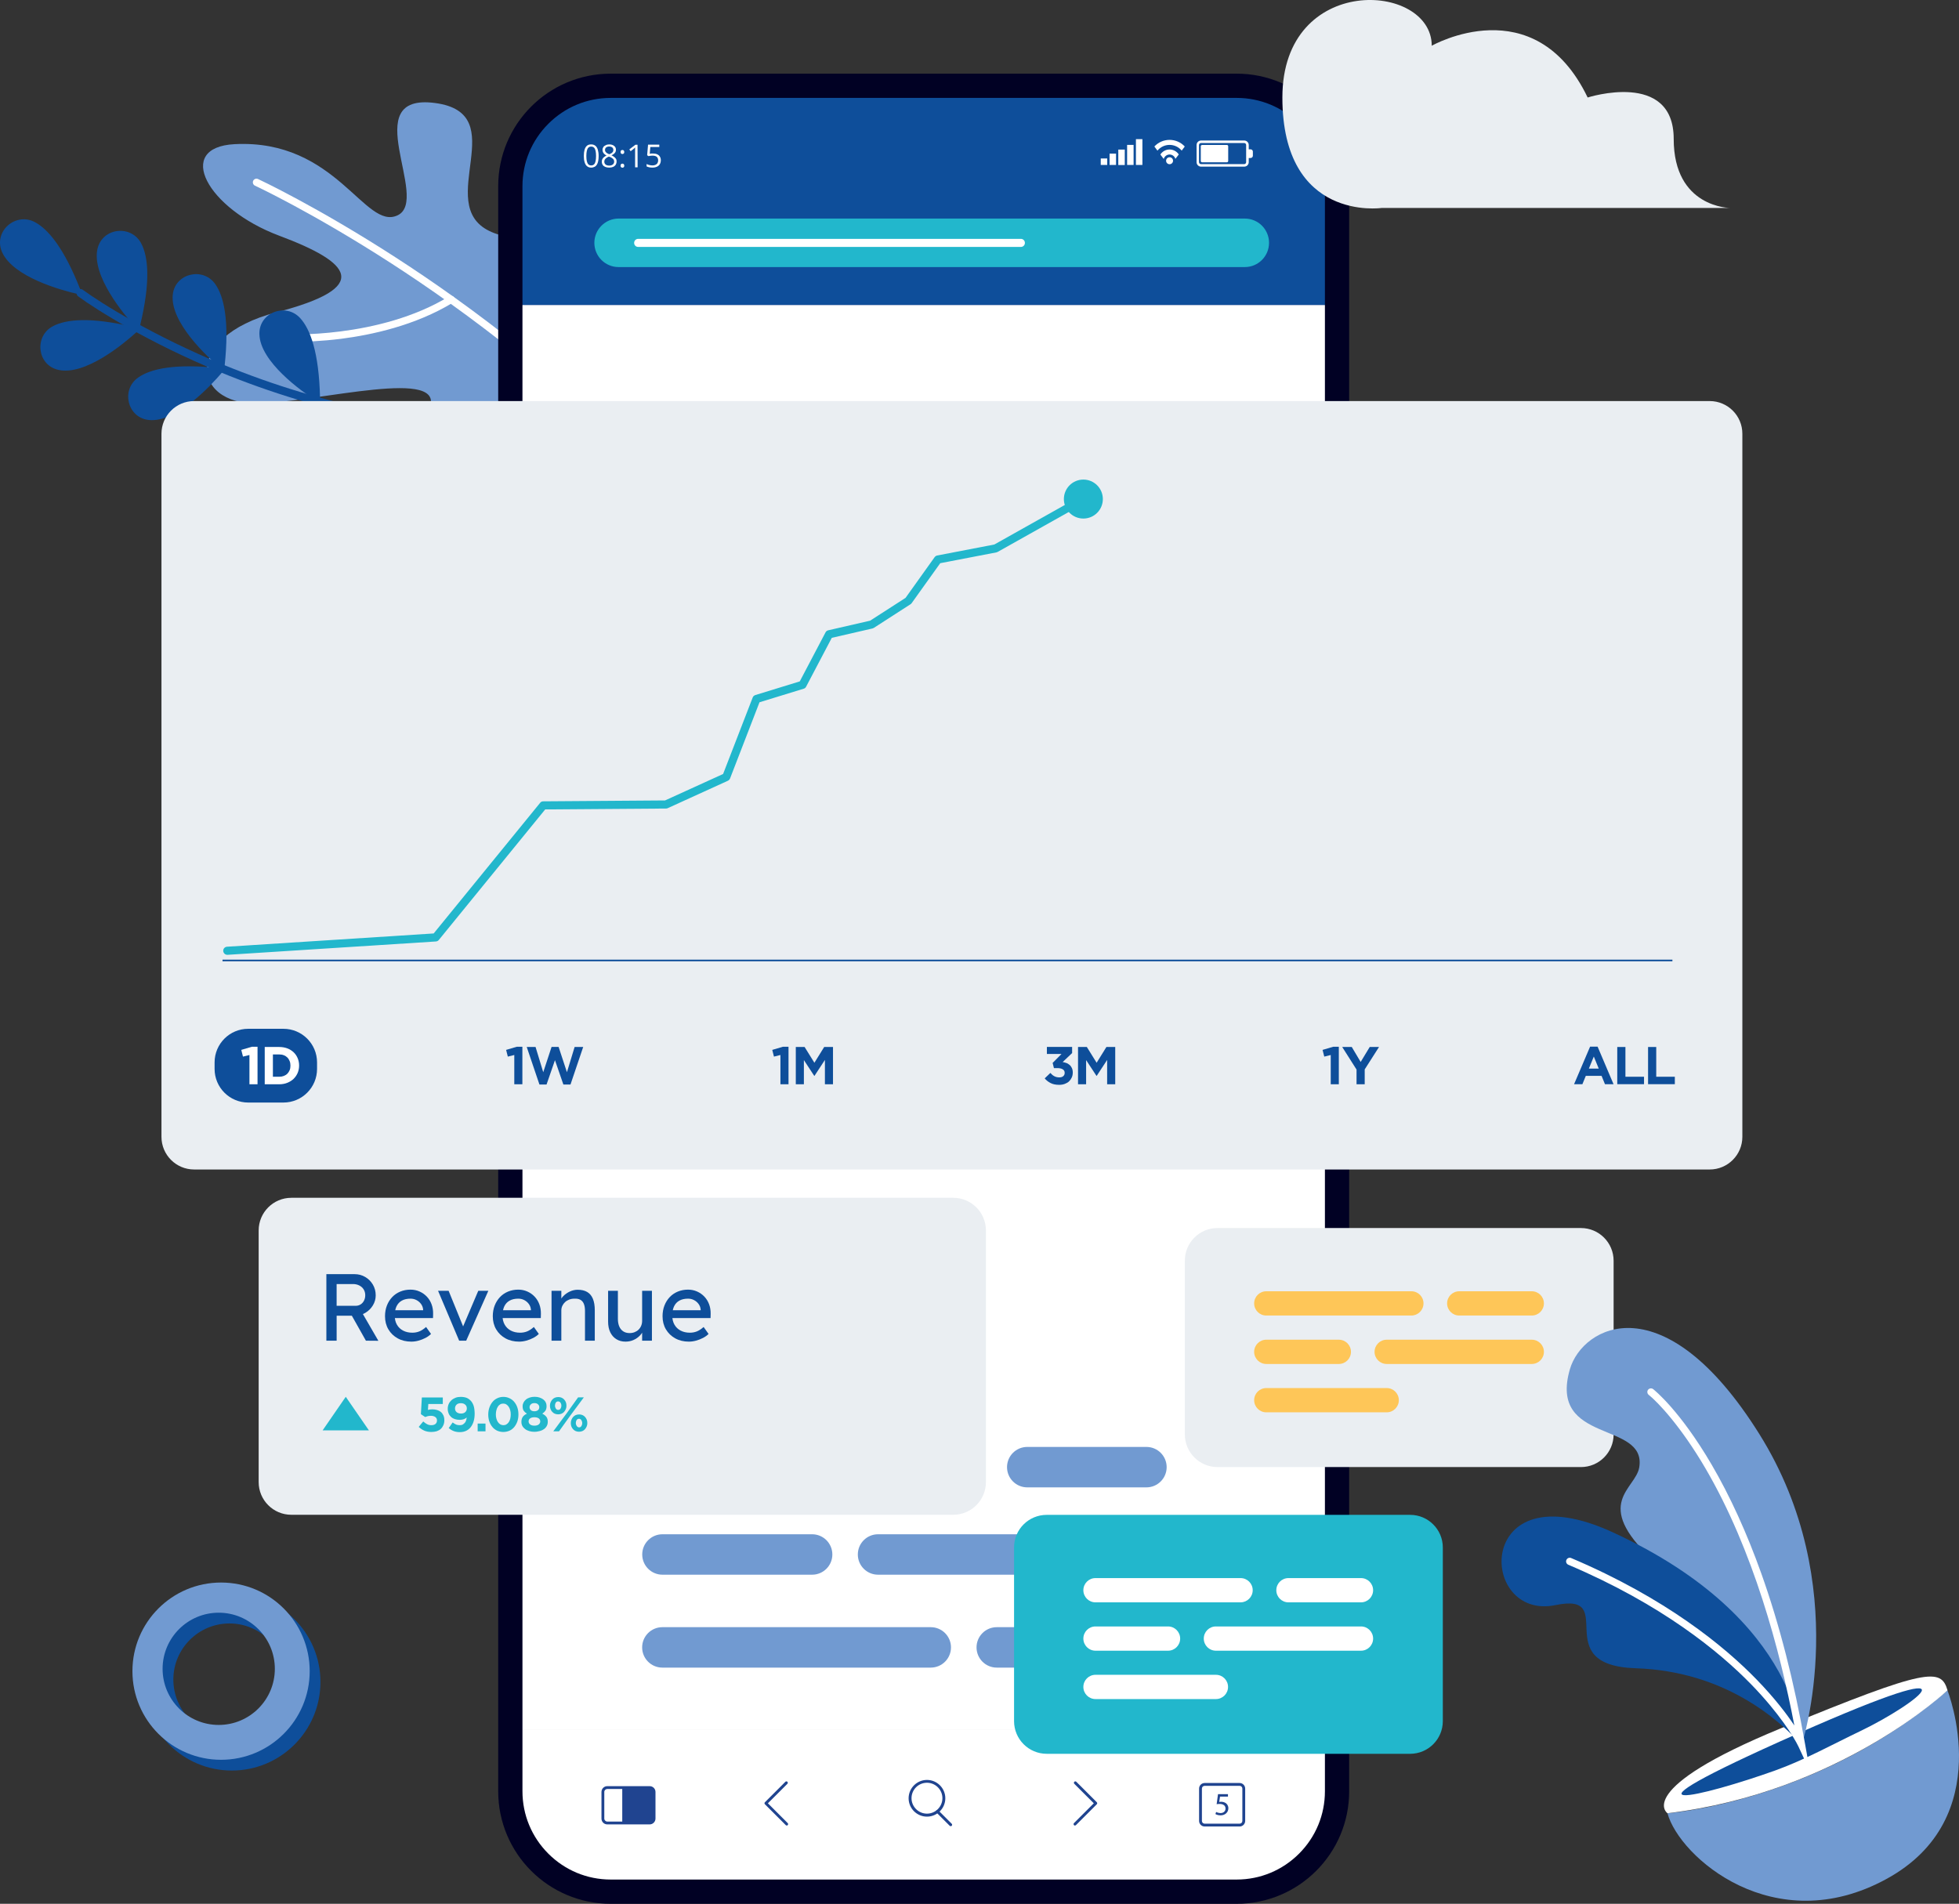 <?xml version="1.0" encoding="UTF-8"?>
<svg id="Layer_2" data-name="Layer 2" xmlns="http://www.w3.org/2000/svg" viewBox="0 0 2422.45 2354.38">
  <rect x="0" y="0" width="2422.45" height="2354.38" fill="#333333" stroke="none"/>
  <defs>
    <style>
      .cls-1 {
        fill: #719ad1;
      }

      .cls-1, .cls-2, .cls-3, .cls-4, .cls-5, .cls-6, .cls-7, .cls-8, .cls-9 {
        stroke-width: 0px;
      }

      .cls-2 {
        fill: #0e4e9a;
      }

      .cls-3 {
        fill: #22b7cc;
      }

      .cls-4 {
        fill: #204490;
      }

      .cls-5 {
        fill: #dae0f1;
      }

      .cls-6 {
        fill: #fec658;
      }

      .cls-7 {
        fill: #fff;
      }

      .cls-8 {
        fill: #eaeef2;
      }

      .cls-9 {
        fill: #010124;
      }
    </style>
  </defs>
  <g id="Layer_2-2" data-name="Layer 2">
    <g>
      <path class="cls-1" d="m738.16,517.78s124.8-153.4,46.9-229.4c-78-75.9-111.7,30.9-180.3-2.9-68.6-33.8,30.7-145.2-66.8-158.1s-5.4,119.1-46.1,138.8c-40.7,19.7-75.5-94.5-201.8-87.9-74.7,3.9-34.2,79.7,55.2,113.2,89.3,33.4,115.8,63.7-3.3,94.7-119,30.9-105.4,119.9-13.3,112.6,92.2-7.3,243.4-47.9,195,19.5-48.4,67.4,58.1,205.4,207.8,6.5"/>
      <path class="cls-7" d="m820.16,606.18c-1.2,0-2.5-.5-3.4-1.5-113.2-126-243.5-221.2-332.9-279-96.9-62.6-167.9-95.8-168.6-96.1-2.2-1-3.2-3.7-2.2-6,1.1-2.3,3.7-3.2,6-2.2.7.3,72.2,33.7,169.6,96.6,89.9,58,220.9,153.9,334.9,280.6,1.7,1.8,1.5,4.7-.3,6.3-.9.9-2,1.3-3.1,1.3h0Z"/>
      <path class="cls-7" d="m364.16,422.68c-7.9,0-12.6-.2-13-.3-2.5-.1-4.4-2.3-4.2-4.8.1-2.5,2.2-4.4,4.8-4.2,1.2.1,117,6,203.7-46.9,2.1-1.3,4.9-.6,6.2,1.5s.6,4.9-1.5,6.2c-46.7,28.5-101,40-138.3,44.8-24.9,3.1-45.3,3.7-57.7,3.7h0Z"/>
      <path class="cls-2" d="m644.26,535.98c-59.1,0-119-5.8-178.6-17.5-65.4-12.8-130.8-32.5-194.2-58.6-86.5-35.6-152.2-76.7-174.8-93.4-2.2-1.6-2.7-4.8-1.1-7,1.6-2.2,4.8-2.7,7-1,22.4,16.5,87.4,57.1,173,92.3,62.8,25.8,127.5,45.3,192.2,57.9,80.9,15.8,162.1,20.7,241.4,14.8,2.7-.2,5.2,1.9,5.4,4.6.2,2.8-1.9,5.2-4.6,5.4-21.8,1.7-43.7,2.5-65.7,2.5h0Z"/>
      <path class="cls-2" d="m43.66,274.98c16,8.8,35.6,31.7,56,83.9,1,2.6-1.3,5.2-4,4.6-19.6-4.5-79.5-20.7-93.2-51.9-11-25.4,17-50,41.2-36.6h0Z"/>
      <path class="cls-2" d="m174.76,301.28c8.4,16.2,11.8,46.2-1.6,101.6-.6,2.7-4,3.5-5.9,1.5-13.7-15.1-54.6-63.7-46.6-97.1,6.3-25.9,41.9-29.7,54.1-6Z"/>
      <path class="cls-2" d="m65.66,403.28c16.2-8.4,46.2-11.8,101.6,1.6,2.7.6,3.5,4,1.5,5.9-15.1,13.7-63.7,54.6-97.1,46.5-25.9-6.2-29.6-41.8-6-54Z"/>
      <path class="cls-2" d="m266.36,351.58c10.4,15,17.5,44.4,11.4,101-.3,2.7-3.5,4-5.6,2.2-15.5-13.2-62.2-56.2-58.5-90.5,2.8-26.3,37.6-34.6,52.7-12.7h0Z"/>
      <path class="cls-2" d="m171.16,466.68c15-10.4,44.4-17.5,101-11.4,2.7.3,4,3.5,2.2,5.6-13.2,15.5-56.2,62.2-90.4,58.5-26.5-2.8-34.8-37.6-12.8-52.7Z"/>
      <path class="cls-2" d="m371.36,393.58c12.2,13.5,23.1,41.7,24.4,98.7.1,2.8-3,4.5-5.3,3-17.1-11.1-69-47.7-69.7-82.1-.7-26.7,32.8-39.4,50.6-19.6h0Z"/>
      <path class="cls-2" d="m291.76,519.88c13.5-12.2,41.7-23.1,98.7-24.4,2.8-.1,4.4,3,2.9,5.3-11.1,17.1-47.7,69-82.1,69.7-26.5.7-39.2-32.7-19.5-50.6h0Z"/>
      <path class="cls-2" d="m1650.06,377.78h-1018.3v-141.7c0-69.7,56.6-126.3,126.3-126.3h765.6c69.7,0,126.3,56.6,126.3,126.3l.1,141.7h0Z"/>
      <path class="cls-7" d="m631.76,2139.38h1018.3v93.2c0,51.7-42,93.7-93.7,93.7h-830.9c-51.7,0-93.7-42-93.7-93.7v-93.2h0Z"/>
      <circle class="cls-3" cx="1357.16" cy="604.98" r="22"/>
      <rect class="cls-5" x="266.86" y="1182.48" width="1828.5" height="3"/>
      <path class="cls-3" d="m651.46,1188.18h-394.7v-9h394l106.6-33.8,47.2-128.6c.4-1.2,1.4-2.2,2.6-2.6l72.9-28.6,63.3-155.5c.7-1.7,2.3-2.8,4.2-2.8h45.3l28-51c.5-.9,1.2-1.5,2.1-1.9l94.9-42.2,23.3-31.1c.7-.9,1.6-1.5,2.6-1.7l60.6-13.2,52.7-31.6c.7-.4,1.5-.6,2.3-.6h53.8l41.3-51.6,7,5.6-42.7,53.3c-.8,1.1-2.2,1.7-3.5,1.7h-54.8l-52.3,31.4c-.4.2-.9.4-1.4.5l-59.7,13-23,30.7c-.5.6-1.1,1.1-1.8,1.4l-94.6,42.1-28.6,52c-.8,1.4-2.3,2.3-3.9,2.3h-45l-62.9,154.5c-.5,1.1-1.4,2-2.5,2.5l-72.8,28.6-47.3,128.8c-.5,1.3-1.5,2.3-2.9,2.7l-109.3,34.7c0-.1-.5,0-1,0h0Z"/>
      <path class="cls-2" d="m286.66,1970.38c-60.6,0-109.6,49.1-109.6,109.6s49.1,109.6,109.6,109.6,109.6-49.1,109.6-109.6-49.1-109.6-109.6-109.6Zm-2.9,176.1c-38.3,0-69.4-31.1-69.4-69.4s31.1-69.4,69.4-69.4,69.4,31.1,69.4,69.4-31.1,69.4-69.4,69.4Z"/>
      <path class="cls-1" d="m273.36,1957.08c-60.6,0-109.6,49.1-109.6,109.6s49.1,109.6,109.6,109.6,109.6-49.1,109.6-109.6-49-109.6-109.6-109.6Zm-2.9,176.1c-38.3,0-69.4-31.1-69.4-69.4s31.1-69.4,69.4-69.4,69.4,31.1,69.4,69.4-31.1,69.4-69.4,69.4Z"/>
      <path class="cls-4" d="m1647.56,377.78h-1010.8v-82.4c0-30.6,1.5-53,5-72.4,4.3-24.2,11.6-43.5,22.5-59.2,25.4-36.7,72.1-54.6,142.6-54.6h670.6c37.8,0,67.9,4.8,92.2,14.6,22.2,9,39,22.1,51.2,40,22.1,32.3,26.6,76,26.6,131.6l.1,82.4h0Zm-1009.8-1h1008.8v-81.4c0-55.4-4.5-98.9-26.4-131-12.1-17.7-28.7-30.7-50.8-39.6-24.2-9.8-54.2-14.5-91.8-14.5h-670.6c-156.1,0-169.1,87.6-169.1,185.2l-.1,81.3h0Z"/>
      <rect class="cls-7" x="1404.66" y="172.08" width="8" height="31.9"/>
      <rect class="cls-7" x="1393.76" y="179.18" width="8" height="24.8"/>
      <rect class="cls-7" x="1382.86" y="184.98" width="8" height="19.1"/>
      <rect class="cls-7" x="1372.06" y="189.98" width="8" height="14"/>
      <rect class="cls-7" x="1361.16" y="195.98" width="8" height="8"/>
      <path class="cls-7" d="m1446.26,194.48c-2.4,0-4.3,1.9-4.3,4.3s1.9,4.3,4.3,4.3,4.3-1.9,4.3-4.3-1.9-4.3-4.3-4.3Z"/>
      <path class="cls-7" d="m1446.26,172.98c-7.2,0-14,3-18.8,8.2l3.8,5.1c3.7-4.5,9.2-7.1,15-7.1s11.3,2.6,15,7.1l3.8-5.1c-4.8-5.2-11.6-8.2-18.8-8.2h0Z"/>
      <path class="cls-7" d="m1446.26,184.88c-4.7,0-8.9,2.4-11.4,6.2l4.1,5.4h.1c1-3.2,3.9-5.4,7.2-5.4s6.3,2.2,7.2,5.4l4.2-5.5c-2.5-3.7-6.7-6.1-11.4-6.1h0Z"/>
      <path class="cls-7" d="m1538.66,206.08h-53.5c-3,0-5.5-2.5-5.5-5.5v-21.3c0-3,2.5-5.5,5.5-5.5h53.5c3,0,5.5,2.5,5.5,5.5v21.3c0,3-2.5,5.5-5.5,5.5Zm-53.6-29.2c-1.3,0-2.4,1.1-2.4,2.4v21.3c0,1.3,1.1,2.4,2.4,2.4h53.5c1.3,0,2.4-1.1,2.4-2.4v-21.3c0-1.3-1.1-2.4-2.4-2.4h-53.5Z"/>
      <path class="cls-7" d="m1486.46,179.28h30.7c.9,0,1.6.7,1.6,1.6v18.2c0,.9-.7,1.6-1.6,1.6h-30.7c-.9,0-1.6-.7-1.6-1.6v-18.2c0-.9.8-1.6,1.6-1.6Z"/>
      <path class="cls-7" d="m1542.26,184.68h4.2c1.5,0,2.8,1.2,2.8,2.8v5.1c0,1.5-1.2,2.8-2.8,2.8h-4.2v-10.7h0Z"/>
      <rect class="cls-7" x="626.96" y="377.28" width="1022.6" height="1762.2"/>
      <path class="cls-7" d="m752.56,2210.58h49.2c3.9,0,7,3.2,7,7v29.7c0,3.9-3.2,7-7,7h-49.2c-3.9,0-7-3.2-7-7v-29.7c0-3.9,3.1-7,7-7Z"/>
      <path class="cls-4" d="m803.36,2256.18h-52.4c-4,0-7.2-3.2-7.2-7.2v-32.9c0-4,3.2-7.2,7.2-7.2h52.4c4,0,7.2,3.2,7.2,7.2v32.9c0,3.9-3.2,7.2-7.2,7.2Zm-52.4-43.8c-2,0-3.7,1.6-3.7,3.7v32.9c0,2,1.7,3.7,3.7,3.7h52.4c2,0,3.7-1.6,3.7-3.7v-32.9c0-2-1.6-3.7-3.7-3.7h-52.4Z"/>
      <path class="cls-4" d="m769.46,2210.58h32.3c3.9,0,7,3.1,7,7v29.7c0,3.9-3.1,7-7,7h-32.3v-43.7h0Z"/>
      <path class="cls-4" d="m972.96,2257.58c-.5,0-.9-.2-1.3-.5l-25.8-25.8c-.7-.7-.7-1.8,0-2.5l25.3-25.3c.7-.7,1.8-.7,2.5,0s.7,1.8,0,2.5l-24.1,24.1,24.5,24.5c.7.7.7,1.8,0,2.5-.2.4-.7.5-1.1.5h0Z"/>
      <path class="cls-4" d="m1329.16,2257.58c.5,0,.9-.2,1.3-.5l25.8-25.8c.7-.7.7-1.8,0-2.5l-25.3-25.3c-.7-.7-1.8-.7-2.5,0s-.7,1.8,0,2.5l24.1,24.1-24.5,24.5c-.7.7-.7,1.8,0,2.5.2.4.6.5,1.1.5Z"/>
      <path class="cls-4" d="m1146.26,2246.58c-12.5,0-22.7-10.2-22.7-22.7s10.2-22.7,22.7-22.7,22.7,10.2,22.7,22.7-10.2,22.7-22.7,22.7Zm0-41.9c-10.6,0-19.1,8.6-19.1,19.1s8.6,19.1,19.1,19.1,19.1-8.6,19.1-19.1-8.6-19.1-19.1-19.1Z"/>
      <path class="cls-4" d="m1175.66,2258.38c-.5,0-.9-.2-1.3-.5l-16.4-16.4c-.7-.7-.7-1.8,0-2.5s1.8-.7,2.5,0l16.4,16.4c.7.7.7,1.8,0,2.5-.3.4-.8.5-1.2.5h0Z"/>
      <path class="cls-4" d="m1532.86,2258.78h-43.2c-3.8,0-6.9-3.1-6.9-6.9v-40c0-3.8,3.1-6.9,6.9-6.9h43.2c3.8,0,6.9,3.1,6.9,6.9v40c0,3.8-3.1,6.9-6.9,6.9Zm-43.2-50.3c-1.9,0-3.4,1.5-3.4,3.4v40c0,1.9,1.5,3.4,3.4,3.4h43.2c1.9,0,3.4-1.5,3.4-3.4v-40c0-1.9-1.5-3.4-3.4-3.4h-43.2Z"/>
      <path class="cls-4" d="m1518.46,2221.78h-9.8l-1,6.6c.6-.1,1.2-.2,2.1-.2,2,0,4,.4,5.5,1.4,2,1.1,3.7,3.4,3.7,6.6,0,5-4,8.8-9.6,8.8-2.8,0-5.2-.8-6.4-1.6l.9-2.6c1.1.6,3.2,1.4,5.5,1.4,3.3,0,6.1-2.1,6.1-5.6,0-3.3-2.3-5.7-7.4-5.7-1.5,0-2.6.2-3.6.3l1.7-12.4h12.3v3h0Z"/>
      <path class="cls-9" d="m1529.16,121.08c29.2,0,56.6,11.4,77.2,32s32,48,32,77.2v1984.9c0,29.2-11.4,56.6-32,77.2-20.6,20.6-48,32-77.2,32h-773.9c-29.2,0-56.6-11.4-77.2-32-20.6-20.6-32-48-32-77.2V230.28c0-29.2,11.4-56.6,32-77.2,20.6-20.6,48-32,77.2-32h773.9m0-30h-773.9c-76.9,0-139.2,62.3-139.2,139.2v1984.9c0,76.9,62.3,139.2,139.2,139.2h773.9c76.9,0,139.2-62.3,139.2-139.2V230.28c-.1-76.9-62.4-139.2-139.2-139.2h0Z"/>
      <path class="cls-8" d="m2139.66,257.18h-431.2s-122.7,17.7-122.7-136.6,184.7-142.9,184.7-64c0,0,127.1-72.5,192.8,64,0,0,106.4-34.2,106.4,51.2s70,85.4,70,85.4h0Z"/>
      <path class="cls-3" d="m764.96,270.28h774.3c16.6,0,30,13.4,30,30h0c0,16.6-13.4,30-30,30h-774.3c-16.6,0-30-13.4-30-30h0c0-16.5,13.5-30,30-30Z"/>
      <path class="cls-7" d="m1262.36,305.38h-473.2c-2.8,0-5-2.2-5-5s2.2-5,5-5h473.2c2.8,0,5,2.2,5,5s-2.2,5-5,5Z"/>
      <path class="cls-8" d="m360.26,1481.28h818.5c22.3,0,40.4,18.1,40.4,40.4v311.2c0,22.3-18.1,40.4-40.4,40.4H360.26c-22.3,0-40.4-18.1-40.4-40.4v-311.2c0-22.3,18.1-40.4,40.4-40.4Z"/>
      <path class="cls-8" d="m1505.56,1518.68h449.4c22.3,0,40.4,18.1,40.4,40.5v214.7c0,22.3-18.1,40.4-40.4,40.4h-449.4c-22.3,0-40.4-18.1-40.4-40.4v-214.7c-.1-22.4,18-40.5,40.4-40.5Z"/>
      <path class="cls-3" d="m533.46,1770.88c-3.4,0-6.4-.6-8.9-1.7-2.5-1.1-4.8-2.7-6.8-4.6l5.6-6.7c1.6,1.4,3.2,2.6,4.8,3.4,1.6.8,3.3,1.2,5.2,1.2,2.2,0,3.9-.5,5.1-1.5s1.9-2.4,1.9-4.3v-.1c0-1.8-.7-3.2-2.1-4.2-1.4-1-3.2-1.5-5.4-1.5-1.3,0-2.6.2-3.8.4-1.2.3-2.3.7-3.3,1.1l-5.3-3.5,1.2-20.7h25.9v8.1h-17.9l-.5,7.3c.8-.2,1.7-.4,2.5-.5s1.8-.2,3-.2c2,0,3.9.3,5.7.8s3.3,1.3,4.7,2.4,2.4,2.5,3.2,4.2,1.2,3.7,1.2,6.1v.1c0,2.2-.4,4.2-1.2,6s-1.8,3.3-3.2,4.6-3.1,2.2-5.1,2.9c-1.9.5-4.1.9-6.5.9h0Z"/>
      <path class="cls-3" d="m568.56,1762.48c1.6,0,2.9-.3,4-1,1-.7,1.9-1.5,2.6-2.4.7-1,1.1-2,1.4-3.1.3-1.1.5-2.1.6-3-1.1.9-2.3,1.6-3.7,2.1s-3,.8-4.8.8c-2.3,0-4.3-.3-6.2-.9-1.8-.6-3.4-1.5-4.7-2.7s-2.3-2.6-3-4.3-1.1-3.6-1.1-5.7v-.1c0-2.1.4-4.1,1.2-5.9s1.9-3.3,3.3-4.6c1.4-1.3,3.1-2.3,5.1-3.1s4.2-1.1,6.5-1.1c1.4,0,2.7.1,3.8.3s2.2.4,3.2.8c1,.4,1.9.8,2.7,1.4.8.6,1.7,1.3,2.5,2.1s1.4,1.6,2,2.6,1.1,2.1,1.6,3.4c.4,1.3.8,2.7,1,4.4.2,1.6.4,3.5.4,5.6v.1c0,3.4-.4,6.5-1.2,9.3s-2,5.2-3.5,7.2-3.4,3.6-5.7,4.7c-2.3,1.1-4.9,1.7-7.9,1.7s-5.7-.5-7.9-1.4-4.1-2.1-5.9-3.6l4.9-7c1.5,1.2,3,2.1,4.4,2.7,1,.4,2.6.7,4.4.7h0Zm1.5-14.4c2.3,0,4.1-.6,5.3-1.8,1.3-1.2,1.9-2.7,1.9-4.5v-.1c0-1.9-.6-3.4-2-4.6-1.3-1.2-3.1-1.8-5.4-1.8s-4.1.6-5.3,1.8-1.9,2.7-1.9,4.6v.1c0,1.9.6,3.4,2,4.6,1.3,1.1,3.1,1.7,5.4,1.7h0Z"/>
      <path class="cls-3" d="m590.66,1760.48h9.7v9.6h-9.7v-9.6Z"/>
      <path class="cls-3" d="m622.36,1770.88c-2.8,0-5.3-.6-7.6-1.6-2.3-1.1-4.3-2.6-5.9-4.6-1.6-1.9-2.9-4.2-3.8-6.9-.9-2.6-1.3-5.5-1.3-8.5v-.1c0-3,.5-5.9,1.4-8.5s2.2-4.9,3.8-6.9,3.6-3.5,5.9-4.6c2.3-1.1,4.8-1.7,7.6-1.7s5.3.6,7.6,1.7c2.3,1.1,4.3,2.6,5.9,4.6,1.6,1.9,2.9,4.2,3.8,6.9.9,2.6,1.3,5.5,1.3,8.5v.1c0,3-.4,5.9-1.3,8.5-.9,2.6-2.2,4.9-3.8,6.9s-3.6,3.5-5.9,4.6c-2.4,1-4.9,1.6-7.7,1.6Zm.1-8.4c1.4,0,2.7-.3,3.8-1s2.1-1.6,2.9-2.8c.8-1.2,1.4-2.6,1.8-4.2.4-1.6.6-3.4.6-5.3v-.1c0-1.9-.2-3.7-.7-5.3-.4-1.6-1.1-3-1.9-4.2-.8-1.2-1.8-2.1-2.9-2.8-1.1-.7-2.4-1-3.8-1s-2.7.3-3.8,1-2.1,1.6-2.8,2.8c-.8,1.2-1.4,2.6-1.8,4.2s-.7,3.4-.7,5.3v.1c0,1.9.2,3.7.7,5.3.4,1.6,1.1,3,1.9,4.2.8,1.2,1.8,2.1,2.9,2.8,1.1.6,2.4,1,3.8,1h0Z"/>
      <path class="cls-3" d="m660.86,1770.68c-2.3,0-4.5-.3-6.4-.9-2-.6-3.7-1.4-5.1-2.5-1.4-1.1-2.6-2.3-3.4-3.8s-1.2-3.1-1.2-5v-.1c0-2.6.6-4.6,1.7-6.2,1.1-1.6,2.8-2.9,5.1-3.9-1.6-1-2.9-2.2-3.9-3.6-1-1.4-1.4-3.3-1.4-5.6v-.1c0-1.6.4-3.1,1.1-4.5.7-1.4,1.7-2.6,3-3.7s2.9-1.9,4.7-2.5,3.8-.9,6.1-.9,4.2.3,6,.9c1.8.6,3.4,1.4,4.7,2.4s2.3,2.2,3,3.7c.7,1.4,1,2.9,1,4.5v.1c0,2.3-.5,4.1-1.4,5.6-1,1.4-2.3,2.6-3.9,3.6,2.1,1.1,3.8,2.4,5,3.9s1.8,3.5,1.8,6v.1c0,2-.4,3.7-1.2,5.2s-1.9,2.8-3.4,3.9-3.2,1.9-5.1,2.4-4.5,1-6.8,1h0Zm0-7.6c2.3,0,4.1-.5,5.3-1.5s1.9-2.2,1.9-3.7v-.1c0-1.6-.7-2.9-2-3.8-1.4-.9-3.1-1.3-5.2-1.3s-3.9.4-5.2,1.3c-1.4.9-2,2.2-2,3.8v.1c0,1.4.6,2.7,1.9,3.7,1.2,1,3,1.5,5.3,1.5h0Zm0-17.8c1.8,0,3.3-.5,4.4-1.4s1.6-2.2,1.6-3.7v-.1c0-1.3-.5-2.4-1.6-3.4-1-1-2.5-1.5-4.4-1.5s-3.4.5-4.4,1.5-1.6,2.1-1.6,3.4v.1c0,1.5.5,2.7,1.6,3.7s2.5,1.4,4.4,1.4h0Z"/>
      <path class="cls-3" d="m690.16,1749.08c-1.5,0-2.9-.3-4.1-.8s-2.3-1.3-3.2-2.3-1.6-2.1-2.1-3.4-.7-2.7-.7-4.1v-.1c0-1.5.2-2.9.8-4.2s1.2-2.4,2.1-3.4,2-1.8,3.2-2.3,2.6-.8,4.2-.8,2.9.3,4.1.8,2.3,1.3,3.2,2.3,1.6,2.1,2.1,3.4.7,2.7.7,4.1v.1c0,1.5-.2,2.9-.8,4.2s-1.2,2.4-2.1,3.4-2,1.8-3.2,2.3-2.7.8-4.2.8Zm24.7-21h7.1l-16.8,22.6-13.9,19.4h-7.1l16.8-22.6,13.9-19.4Zm-24.7,5c-1.3,0-2.2.5-2.9,1.5-.6,1-1,2.2-1,3.6v.1c0,1.4.4,2.6,1.1,3.7s1.7,1.6,2.9,1.6c1.3,0,2.2-.5,2.9-1.6.6-1,1-2.2,1-3.6v-.1c0-1.4-.4-2.6-1.1-3.7-.7-.9-1.7-1.5-2.9-1.5Zm25.8,37.5c-1.5,0-2.9-.3-4.1-.8s-2.3-1.3-3.2-2.3-1.6-2.1-2.1-3.4-.7-2.7-.7-4.1v-.1c0-1.5.2-2.9.8-4.2s1.2-2.4,2.1-3.4c.9-1,2-1.8,3.2-2.3s2.6-.8,4.2-.8,2.9.3,4.1.8,2.3,1.3,3.2,2.3,1.6,2.1,2.1,3.4.7,2.7.7,4.1v.1c0,1.5-.2,2.9-.8,4.2s-1.2,2.4-2.1,3.4c-.9,1-2,1.8-3.2,2.3s-2.7.8-4.2.8Zm.1-5.4c1.3,0,2.2-.5,2.9-1.6.6-1,1-2.2,1-3.6v-.1c0-1.4-.4-2.6-1.1-3.7-.7-1.1-1.7-1.6-2.9-1.6-1.3,0-2.2.5-2.9,1.5-.6,1-1,2.2-1,3.6v.1c0,1.4.4,2.6,1.1,3.7.8,1.1,1.7,1.7,2.9,1.7Z"/>
      <polygon class="cls-3" points="398.96 1768.88 427.56 1727.38 456.16 1768.88 398.96 1768.88"/>
      <path class="cls-8" d="m240.06,495.98h1874.1c22.3,0,40.4,18.1,40.4,40.4v869.5c0,22.3-18.1,40.4-40.4,40.4H240.06c-22.3,0-40.4-18.1-40.4-40.4v-869.5c0-22.3,18.1-40.4,40.4-40.4Z"/>
      <path class="cls-2" d="m306.96,1272.28h43.5c23,0,41.6,18.6,41.6,41.6v8c0,23-18.6,41.6-41.6,41.6h-43.5c-23,0-41.6-18.6-41.6-41.6v-8c0-23,18.6-41.6,41.6-41.6Z"/>
      <path class="cls-7" d="m308.46,1304.68l-8,2-2.1-8.3,13.2-3.9h6.9v46.4h-10v-36.2h0Z"/>
      <path class="cls-7" d="m327.36,1294.78h18c3.6,0,6.9.6,9.9,1.7s5.6,2.8,7.8,4.8c2.2,2.1,3.8,4.5,5,7.3s1.8,5.8,1.8,9.1v.1c0,3.2-.6,6.3-1.8,9.1-1.2,2.8-2.9,5.2-5,7.3-2.2,2.1-4.8,3.7-7.8,4.9-3,1.2-6.3,1.8-9.9,1.8h-18v-46.1Zm10.1,9.2v27.6h7.8c2.1,0,3.9-.3,5.7-1,1.7-.7,3.2-1.6,4.4-2.8,1.2-1.2,2.1-2.7,2.8-4.3.7-1.7,1-3.5,1-5.6v-.1c0-2-.3-3.9-1-5.6s-1.6-3.2-2.8-4.4c-1.2-1.2-2.7-2.2-4.4-2.8-1.7-.7-3.6-1-5.7-1h-7.8Z"/>
      <path class="cls-2" d="m635.96,1304.68l-8,2-2.1-8.3,13.2-3.9h6.9v46.4h-10v-36.2h0Z"/>
      <path class="cls-2" d="m651.36,1294.78h10.9l9.5,31.2,10.3-31.3h8.7l10.3,31.3,9.5-31.2h10.6l-15.7,46.4h-8.8l-10.4-30.1-10.4,30.1h-8.8l-15.7-46.4h0Z"/>
      <path class="cls-2" d="m965.06,1304.68l-8,2-2.1-8.3,13.2-3.9h6.9v46.4h-10v-36.2h0Z"/>
      <path class="cls-2" d="m984.06,1294.78h10.9l12.1,19.5,12.1-19.5h10.9v46.1h-10v-30.1l-12.9,19.7h-.3l-12.8-19.5v29.9h-10v-46.1h0Z"/>
      <path class="cls-2" d="m1309.76,1341.58c-4.2,0-7.7-.7-10.6-2.2s-5.4-3.4-7.3-5.8l7-6.7c1.6,1.8,3.2,3.2,5,4.1,1.7.9,3.8,1.4,6.2,1.4,1.9,0,3.5-.5,4.7-1.5s1.8-2.4,1.8-4.1v-.1c0-1.9-.8-3.3-2.4-4.3s-3.8-1.5-6.7-1.5h-4.2l-1.6-6.4,11-11.1h-18.1v-8.7h31.2v7.6l-11.7,11.1c1.6.3,3.1.7,4.6,1.2s2.8,1.4,4,2.4,2.1,2.3,2.8,3.8c.7,1.5,1.1,3.3,1.1,5.5v.1c0,2.2-.4,4.2-1.2,6-.8,1.8-1.9,3.4-3.3,4.8s-3.2,2.4-5.3,3.2-4.4,1.2-7,1.2h0Z"/>
      <path class="cls-2" d="m1333.06,1294.78h10.9l12.1,19.5,12.1-19.5h10.9v46.1h-10v-30.1l-12.9,19.7h-.3l-12.8-19.5v29.9h-10v-46.1h0Z"/>
      <path class="cls-2" d="m1645.56,1304.68l-8,2-2.1-8.3,13.2-3.9h6.9v46.4h-10v-36.2Z"/>
      <path class="cls-2" d="m1677.46,1322.68l-17.7-27.9h11.8l11,18.5,11.2-18.5h11.5l-17.7,27.7v18.4h-10.1v-18.2h0Z"/>
      <path class="cls-2" d="m1966.26,1294.38h9.3l19.7,46.4h-10.6l-4.2-10.3h-19.5l-4.2,10.3h-10.3l19.8-46.4h0Zm10.7,27.1l-6.1-14.9-6.1,14.9h12.2Z"/>
      <path class="cls-2" d="m1999.86,1294.78h10.1v36.8h23v9.2h-33.1v-46h0Z"/>
      <path class="cls-2" d="m2037.96,1294.78h10.1v36.8h23v9.2h-33.1v-46h0Z"/>
      <rect class="cls-2" x="275.16" y="1186.78" width="1792.9" height="2"/>
      <path class="cls-3" d="m281.06,1180.78c-2.6,0-4.8-2-5-4.7-.2-2.8,1.9-5.1,4.7-5.3l255.5-16.4,131.7-161.6c.9-1.2,2.3-1.8,3.8-1.8l150.6-1.1,71.8-32.7,36.6-94.6c.5-1.4,1.7-2.5,3.2-3l55-16.9,31.9-60.7c.7-1.3,1.9-2.2,3.3-2.5l51.8-11.9,43.8-28.2,36-50.4c.8-1,1.9-1.8,3.1-2l70.7-13.6,107.6-60.4c2.4-1.3,5.5-.5,6.8,1.9s.5,5.5-1.9,6.8l-108.3,60.8c-.5.3-1,.5-1.5.6l-69.6,13.4-35.4,49.5c-.4.5-.8,1-1.4,1.3l-45.3,29.2c-.5.3-1,.5-1.6.7l-50.4,11.6-31.8,60.5c-.6,1.2-1.7,2.1-2.9,2.4l-54.7,16.8-36.4,94.2c-.5,1.2-1.4,2.2-2.6,2.8l-74.6,34c-.6.3-1.3.4-2,.4l-149.4,1.1-131.6,161.5c-.9,1.1-2.2,1.7-3.6,1.8l-257.7,16.5s-.1,0-.2,0h0Z"/>
      <circle class="cls-3" cx="1339.66" cy="617.18" r="24.1"/>
      <path class="cls-6" d="m1745.26,1626.88h-179.4c-8.3,0-15-6.7-15-15s6.7-15,15-15h179.4c8.3,0,15,6.7,15,15s-6.8,15-15,15Z"/>
      <path class="cls-6" d="m1714.76,1746.58h-148.9c-8.3,0-15-6.7-15-15s6.7-15,15-15h148.9c8.3,0,15,6.7,15,15s-6.7,15-15,15Z"/>
      <path class="cls-6" d="m1894.16,1626.88h-89.7c-8.3,0-15-6.7-15-15s6.7-15,15-15h89.7c8.3,0,15,6.7,15,15s-6.7,15-15,15Z"/>
      <path class="cls-6" d="m1894.16,1686.78h-179.4c-8.3,0-15-6.7-15-15s6.7-15,15-15h179.4c8.3,0,15,6.7,15,15s-6.7,15-15,15Z"/>
      <path class="cls-6" d="m1655.56,1686.78h-89.7c-8.3,0-15-6.7-15-15s6.7-15,15-15h89.7c8.3,0,15,6.7,15,15s-6.7,15-15,15Z"/>
      <path class="cls-1" d="m1417.66,1839.38h-147.4c-13.8,0-25-11.2-25-25s11.2-25,25-25h147.4c13.8,0,25,11.2,25,25s-11.2,25-25,25Z"/>
      <path class="cls-1" d="m1417.66,1947.38h-331.9c-13.8,0-25-11.2-25-25s11.2-25,25-25h331.9c13.8,0,25,11.2,25,25s-11.2,25-25,25Z"/>
      <path class="cls-1" d="m1004.26,1947.38h-185.1c-13.8,0-25-11.2-25-25s11.2-25,25-25h185.1c13.8,0,25,11.2,25,25s-11.2,25-25,25h0Z"/>
      <path class="cls-1" d="m1150.96,2062.28h-331.9c-13.8,0-25-11.2-25-25s11.2-25,25-25h331.9c13.8,0,25,11.2,25,25s-11.2,25-25,25Z"/>
      <path class="cls-1" d="m1417.66,2062.28h-185.1c-13.8,0-25-11.2-25-25s11.2-25,25-25h185.1c13.8,0,25,11.2,25,25s-11.2,25-25,25Z"/>
      <path class="cls-1" d="m2061.96,2242.38s185.8-13.1,346.2-152c0,0,63,157.9-75.6,233.4-138.6,75.6-255.9-27.1-270.6-81.4h0Z"/>
      <path class="cls-7" d="m2061.96,2242.38s-43-29.6,139.9-104.9c182.9-75.4,198.3-74.5,206.4-47.1,0,0-133.3,126.5-346.3,152Z"/>
      <path class="cls-2" d="m2194.96,2189.58c36.5-13.1,70.4-32,105.5-48.8,69-33,159.7-101.9-77.5,3.1-251.8,111.5-113.5,76.3-28,45.7Z"/>
      <path class="cls-1" d="m2227.96,2157.88s64.9-197.4-52.7-384.9-218.3-133.8-234-79.6c-26.9,93.1,95.2,63.5,85.8,121.2-4.4,27.1-58.4,44.1,15.9,113.9,57.4,54.1,164.2,136.5,185,229.4h0Z"/>
      <path class="cls-2" d="m2227.96,2157.88s1.6-154.8-233.8-263c-171.8-79-166.9,109.9-70.7,90.1,79.9-16.5-10.4,74.4,99.1,78.1,109.5,3.6,176.4,62.8,205.4,94.8h0Z"/>
      <path class="cls-7" d="m2238.16,2190.48l-14.3-30.7c-5.3-11.2-24.2-41.7-58.4-76.8-39.4-40.4-110.6-98.9-226.1-147.9-2.3-1-3.4-3.6-2.4-5.9s3.6-3.4,5.9-2.4c117.1,49.7,189.4,109.1,229.4,150.3,22.3,23,37.3,42.8,46.6,56.8-17.9-93.3-50.8-216.7-109.7-317.6-30.7-52.6-59.5-82.7-70.4-91.3-1.9-1.5-2.3-4.4-.8-6.3s4.3-2.3,6.3-.8c1.3,1,33,26.2,72.2,93.2,22.9,39.1,43.6,84.6,61.6,135,22.4,62.9,40.6,133.9,54.1,211l6,33.4h0Z"/>
      <path class="cls-3" d="m1294.36,1873.38h449.4c22.3,0,40.4,18.1,40.4,40.4v214.7c0,22.3-18.1,40.4-40.4,40.4h-449.4c-22.3,0-40.4-18.1-40.4-40.4v-214.7c-.1-22.3,18-40.4,40.4-40.4Z"/>
      <path class="cls-7" d="m1534.06,1981.58h-179.4c-8.3,0-15-6.7-15-15s6.7-15,15-15h179.4c8.3,0,15,6.7,15,15s-6.8,15-15,15Z"/>
      <path class="cls-7" d="m1503.56,2101.18h-148.9c-8.3,0-15-6.7-15-15s6.7-15,15-15h148.9c8.3,0,15,6.7,15,15s-6.7,15-15,15Z"/>
      <path class="cls-7" d="m1682.96,1981.58h-89.7c-8.3,0-15-6.7-15-15s6.7-15,15-15h89.7c8.3,0,15,6.7,15,15s-6.7,15-15,15Z"/>
      <path class="cls-7" d="m1682.96,2041.38h-179.4c-8.3,0-15-6.7-15-15s6.7-15,15-15h179.4c8.3,0,15,6.7,15,15s-6.7,15-15,15Z"/>
      <path class="cls-7" d="m1444.36,2041.38h-89.7c-8.3,0-15-6.7-15-15s6.7-15,15-15h89.7c8.3,0,15,6.7,15,15s-6.7,15-15,15Z"/>
      <path class="cls-7" d="m740.26,192.88c0,2.3-.2,4.3-.5,6.1s-.9,3.3-1.6,4.5c-.7,1.2-1.7,2.2-2.9,2.8s-2.6,1-4.2,1c-2.1,0-3.8-.6-5.1-1.7-1.4-1.1-2.4-2.8-3-4.9-.7-2.1-1-4.7-1-7.8s.3-5.5.9-7.7c.6-2.1,1.6-3.8,2.9-4.9,1.3-1.2,3.1-1.7,5.3-1.7s3.8.6,5.2,1.7c1.4,1.1,2.4,2.8,3,4.9.6,2.2,1,4.7,1,7.7h0Zm-15.2,0c0,2.6.2,4.8.6,6.5.4,1.7,1,3,1.9,3.9s2,1.3,3.5,1.3c1.4,0,2.6-.4,3.5-1.3.9-.8,1.5-2.1,1.9-3.9.4-1.7.6-3.9.6-6.5s-.2-4.7-.6-6.4c-.4-1.7-1-3-1.9-3.9s-2.1-1.3-3.5-1.3-2.6.4-3.5,1.3c-.9.9-1.5,2.2-1.9,3.9-.4,1.7-.6,3.9-.6,6.4h0Z"/>
      <path class="cls-7" d="m753.36,178.58c1.6,0,3,.2,4.3.8,1.2.5,2.2,1.3,2.9,2.2.7,1,1.1,2.2,1.1,3.6,0,1.1-.2,2.1-.7,3-.5.8-1.1,1.6-2,2.2-.8.6-1.7,1.2-2.8,1.7,1.2.6,2.3,1.2,3.2,1.9s1.7,1.5,2.3,2.4.8,2,.8,3.3c0,1.6-.4,2.9-1.1,4.1-.8,1.1-1.8,2-3.2,2.6s-2.9.9-4.8.9c-2,0-3.6-.3-5-.9-1.4-.6-2.4-1.4-3.1-2.5s-1.1-2.5-1.1-4c0-1.3.3-2.4.8-3.3.5-1,1.3-1.8,2.2-2.5s1.9-1.3,2.9-1.7c-.9-.5-1.8-1.1-2.5-1.7-.8-.7-1.4-1.4-1.8-2.3-.5-.9-.7-1.9-.7-3,0-1.4.4-2.6,1.1-3.6.7-1,1.7-1.7,2.9-2.2,1.3-.7,2.7-1,4.3-1h0Zm-6.1,21.3c0,1.4.5,2.6,1.5,3.5s2.5,1.4,4.6,1.4c1.9,0,3.4-.5,4.5-1.4s1.6-2.1,1.6-3.6c0-.9-.2-1.7-.7-2.5-.5-.7-1.2-1.3-2.1-1.9-.9-.6-1.9-1.1-3.1-1.5l-.7-.2c-1.2.5-2.2,1-3,1.6s-1.5,1.3-1.9,2-.7,1.6-.7,2.6h0Zm6-18.7c-1.5,0-2.7.4-3.7,1.1-.9.7-1.4,1.8-1.4,3.1,0,1,.2,1.8.7,2.4.5.7,1.1,1.2,1.9,1.7.8.5,1.7.9,2.7,1.3,1-.4,1.8-.8,2.6-1.3s1.3-1.1,1.8-1.7c.4-.7.6-1.5.6-2.4,0-1.3-.5-2.4-1.4-3.1-1-.7-2.2-1.1-3.8-1.1h0Z"/>
      <path class="cls-7" d="m767.36,187.98c0-.9.2-1.6.7-1.9.4-.4,1-.6,1.6-.6s1.2.2,1.6.6.7,1,.7,1.9-.2,1.5-.7,1.9c-.4.4-1,.6-1.6.6s-1.1-.2-1.6-.6c-.5-.4-.7-1-.7-1.9Zm0,16.9c0-.9.2-1.5.7-1.9.4-.4,1-.6,1.6-.6s1.2.2,1.6.6c.4.4.7,1,.7,1.9s-.2,1.5-.7,1.9c-.4.4-1,.6-1.6.6s-1.1-.2-1.6-.6c-.5-.4-.7-1-.7-1.9Z"/>
      <path class="cls-7" d="m788.46,206.88h-3.1v-23.1c0-.4,0-.9.1-1.4-.4.4-.8.8-1.1,1-.3.3-.8.6-1.3,1.1l-3.2,2.5-1.7-2.2,7.6-5.8h2.6l.1,27.9h0Z"/>
      <path class="cls-7" d="m807.86,189.88c1.9,0,3.5.3,4.9,1,1.4.6,2.5,1.6,3.2,2.8.8,1.2,1.2,2.7,1.2,4.4,0,1.9-.4,3.5-1.2,4.9s-2,2.4-3.6,3.2c-1.6.7-3.4,1.1-5.6,1.1-1.4,0-2.8-.1-4-.4s-2.3-.6-3.2-1.1v-3c.9.6,2.1,1,3.4,1.3,1.3.3,2.6.5,3.8.5,1.4,0,2.7-.2,3.7-.7,1.1-.5,1.9-1.1,2.5-2.1.6-.9.9-2.1.9-3.5,0-1.8-.6-3.3-1.7-4.3-1.1-1-2.9-1.5-5.4-1.5-.8,0-1.6.1-2.6.2-.9.1-1.7.3-2.3.4l-1.6-1.1,1.1-13.1h13.9v2.9h-11.1l-.7,8.4c.5-.1,1.1-.2,1.9-.3.7,0,1.5-.1,2.5,0h0Z"/>
      <path class="cls-2" d="m403.58,1657.99v-82.27h35.03c4.7,0,9.03,1.16,12.99,3.47,3.96,2.31,7.11,5.45,9.46,9.4,2.35,3.96,3.53,8.4,3.53,13.34,0,4.47-1.18,8.62-3.53,12.46-2.35,3.84-5.49,6.92-9.4,9.23-3.92,2.31-8.27,3.47-13.05,3.47h-22.33v30.91h-12.69Zm12.69-43.14h23.51c2.27,0,4.31-.57,6.11-1.7,1.8-1.13,3.21-2.7,4.23-4.7,1.02-2,1.53-4.21,1.53-6.64,0-2.74-.65-5.15-1.94-7.23-1.29-2.08-3.1-3.7-5.41-4.88-2.31-1.17-4.92-1.76-7.82-1.76h-20.22v26.92Zm36.2,43.14l-20.92-37.14,13.05-2.94,23.27,40.2-15.4-.12Z"/>
      <path class="cls-2" d="m508.66,1659.16c-6.35,0-11.97-1.35-16.87-4.06-4.9-2.7-8.74-6.41-11.52-11.11-2.78-4.7-4.17-10.11-4.17-16.22,0-4.86.78-9.29,2.35-13.28,1.57-4,3.74-7.46,6.52-10.4,2.78-2.94,6.11-5.21,9.99-6.82,3.88-1.61,8.09-2.41,12.64-2.41,4,0,7.72.76,11.17,2.29,3.45,1.53,6.44,3.62,8.99,6.29,2.55,2.66,4.5,5.82,5.88,9.46,1.37,3.64,2.02,7.62,1.94,11.93l-.12,5.17h-50.42l-2.7-9.64h42.67l-1.76,2v-2.82c-.24-2.59-1.1-4.9-2.59-6.93-1.49-2.04-3.37-3.64-5.64-4.82-2.27-1.18-4.74-1.76-7.4-1.76-4.23,0-7.8.8-10.7,2.41-2.9,1.61-5.09,3.96-6.58,7.05-1.49,3.1-2.23,6.92-2.23,11.46,0,4.31.9,8.05,2.7,11.22,1.8,3.17,4.35,5.62,7.64,7.35,3.29,1.72,7.09,2.59,11.4,2.59,3.06,0,5.9-.51,8.52-1.53,2.62-1.02,5.47-2.86,8.52-5.52l6.11,8.58c-1.88,1.88-4.17,3.53-6.88,4.94-2.7,1.41-5.56,2.53-8.58,3.35-3.02.82-5.98,1.23-8.87,1.23Z"/>
      <path class="cls-2" d="m567.78,1657.99l-26.09-61.71h13.05l18.81,46.19-2.23,1.06,20.1-47.25h12.46l-27.39,61.71h-8.7Z"/>
      <path class="cls-2" d="m641.94,1659.16c-6.35,0-11.97-1.35-16.87-4.06-4.9-2.7-8.74-6.41-11.52-11.11-2.78-4.7-4.17-10.11-4.17-16.22,0-4.86.78-9.29,2.35-13.28,1.57-4,3.74-7.46,6.52-10.4,2.78-2.94,6.11-5.21,9.99-6.82,3.88-1.61,8.09-2.41,12.64-2.41,4,0,7.72.76,11.17,2.29,3.45,1.53,6.44,3.62,8.99,6.29,2.55,2.66,4.5,5.82,5.88,9.46,1.37,3.64,2.02,7.62,1.94,11.93l-.12,5.17h-50.42l-2.7-9.64h42.67l-1.76,2v-2.82c-.24-2.59-1.1-4.9-2.59-6.93-1.49-2.04-3.37-3.64-5.64-4.82-2.27-1.18-4.74-1.76-7.4-1.76-4.23,0-7.8.8-10.7,2.41-2.9,1.61-5.09,3.96-6.58,7.05-1.49,3.1-2.23,6.92-2.23,11.46,0,4.31.9,8.05,2.7,11.22,1.8,3.17,4.35,5.62,7.64,7.35,3.29,1.72,7.09,2.59,11.4,2.59,3.06,0,5.9-.51,8.52-1.53,2.62-1.02,5.47-2.86,8.52-5.52l6.11,8.58c-1.88,1.88-4.17,3.53-6.88,4.94-2.7,1.41-5.56,2.53-8.58,3.35-3.02.82-5.98,1.23-8.87,1.23Z"/>
      <path class="cls-2" d="m682.02,1657.99v-61.71h12.11v12.69l-2.12,1.41c.78-2.74,2.31-5.27,4.58-7.58,2.27-2.31,4.98-4.19,8.11-5.64,3.13-1.45,6.35-2.17,9.64-2.17,4.7,0,8.62.92,11.75,2.76,3.13,1.84,5.48,4.64,7.05,8.4,1.57,3.76,2.35,8.5,2.35,14.22v37.61h-12.11v-36.79c0-3.53-.47-6.44-1.41-8.76-.94-2.31-2.39-4-4.35-5.05-1.96-1.06-4.39-1.51-7.29-1.35-2.35,0-4.51.37-6.46,1.12-1.96.75-3.66,1.78-5.11,3.11-1.45,1.33-2.59,2.88-3.41,4.64-.82,1.76-1.23,3.66-1.23,5.7v37.38h-12.11Z"/>
      <path class="cls-2" d="m773.58,1659.16c-4.39,0-8.21-1.02-11.46-3.06-3.25-2.04-5.76-4.9-7.52-8.58-1.76-3.68-2.64-8.07-2.64-13.16v-38.08h12.11v34.79c0,3.61.57,6.72,1.7,9.34,1.14,2.63,2.78,4.64,4.94,6.05,2.15,1.41,4.76,2.12,7.82,2.12,2.27,0,4.35-.37,6.23-1.12,1.88-.74,3.51-1.78,4.88-3.11,1.37-1.33,2.45-2.94,3.23-4.82.78-1.88,1.18-3.92,1.18-6.11v-37.14h12.11v61.71h-12.11v-12.93l2.12-1.41c-.94,2.9-2.53,5.52-4.76,7.87-2.23,2.35-4.88,4.21-7.93,5.58s-6.35,2.06-9.87,2.06Z"/>
      <path class="cls-2" d="m851.86,1659.16c-6.35,0-11.97-1.35-16.87-4.06-4.9-2.7-8.74-6.41-11.52-11.11-2.78-4.7-4.17-10.11-4.17-16.22,0-4.86.78-9.29,2.35-13.28,1.57-4,3.74-7.46,6.52-10.4,2.78-2.94,6.11-5.21,9.99-6.82,3.88-1.61,8.09-2.41,12.64-2.41,4,0,7.72.76,11.17,2.29,3.45,1.53,6.44,3.62,8.99,6.29,2.55,2.66,4.5,5.82,5.88,9.46,1.37,3.64,2.02,7.62,1.94,11.93l-.12,5.17h-50.42l-2.7-9.64h42.67l-1.76,2v-2.82c-.24-2.59-1.1-4.9-2.59-6.93-1.49-2.04-3.37-3.64-5.64-4.82-2.27-1.18-4.74-1.76-7.4-1.76-4.23,0-7.8.8-10.7,2.41-2.9,1.61-5.09,3.96-6.58,7.05-1.49,3.1-2.23,6.92-2.23,11.46,0,4.31.9,8.05,2.7,11.22,1.8,3.17,4.35,5.62,7.64,7.35,3.29,1.72,7.09,2.59,11.4,2.59,3.06,0,5.9-.51,8.52-1.53,2.62-1.02,5.47-2.86,8.52-5.52l6.11,8.58c-1.88,1.88-4.17,3.53-6.88,4.94-2.7,1.41-5.56,2.53-8.58,3.35-3.02.82-5.98,1.23-8.87,1.23Z"/>
    </g>
  </g>
</svg>